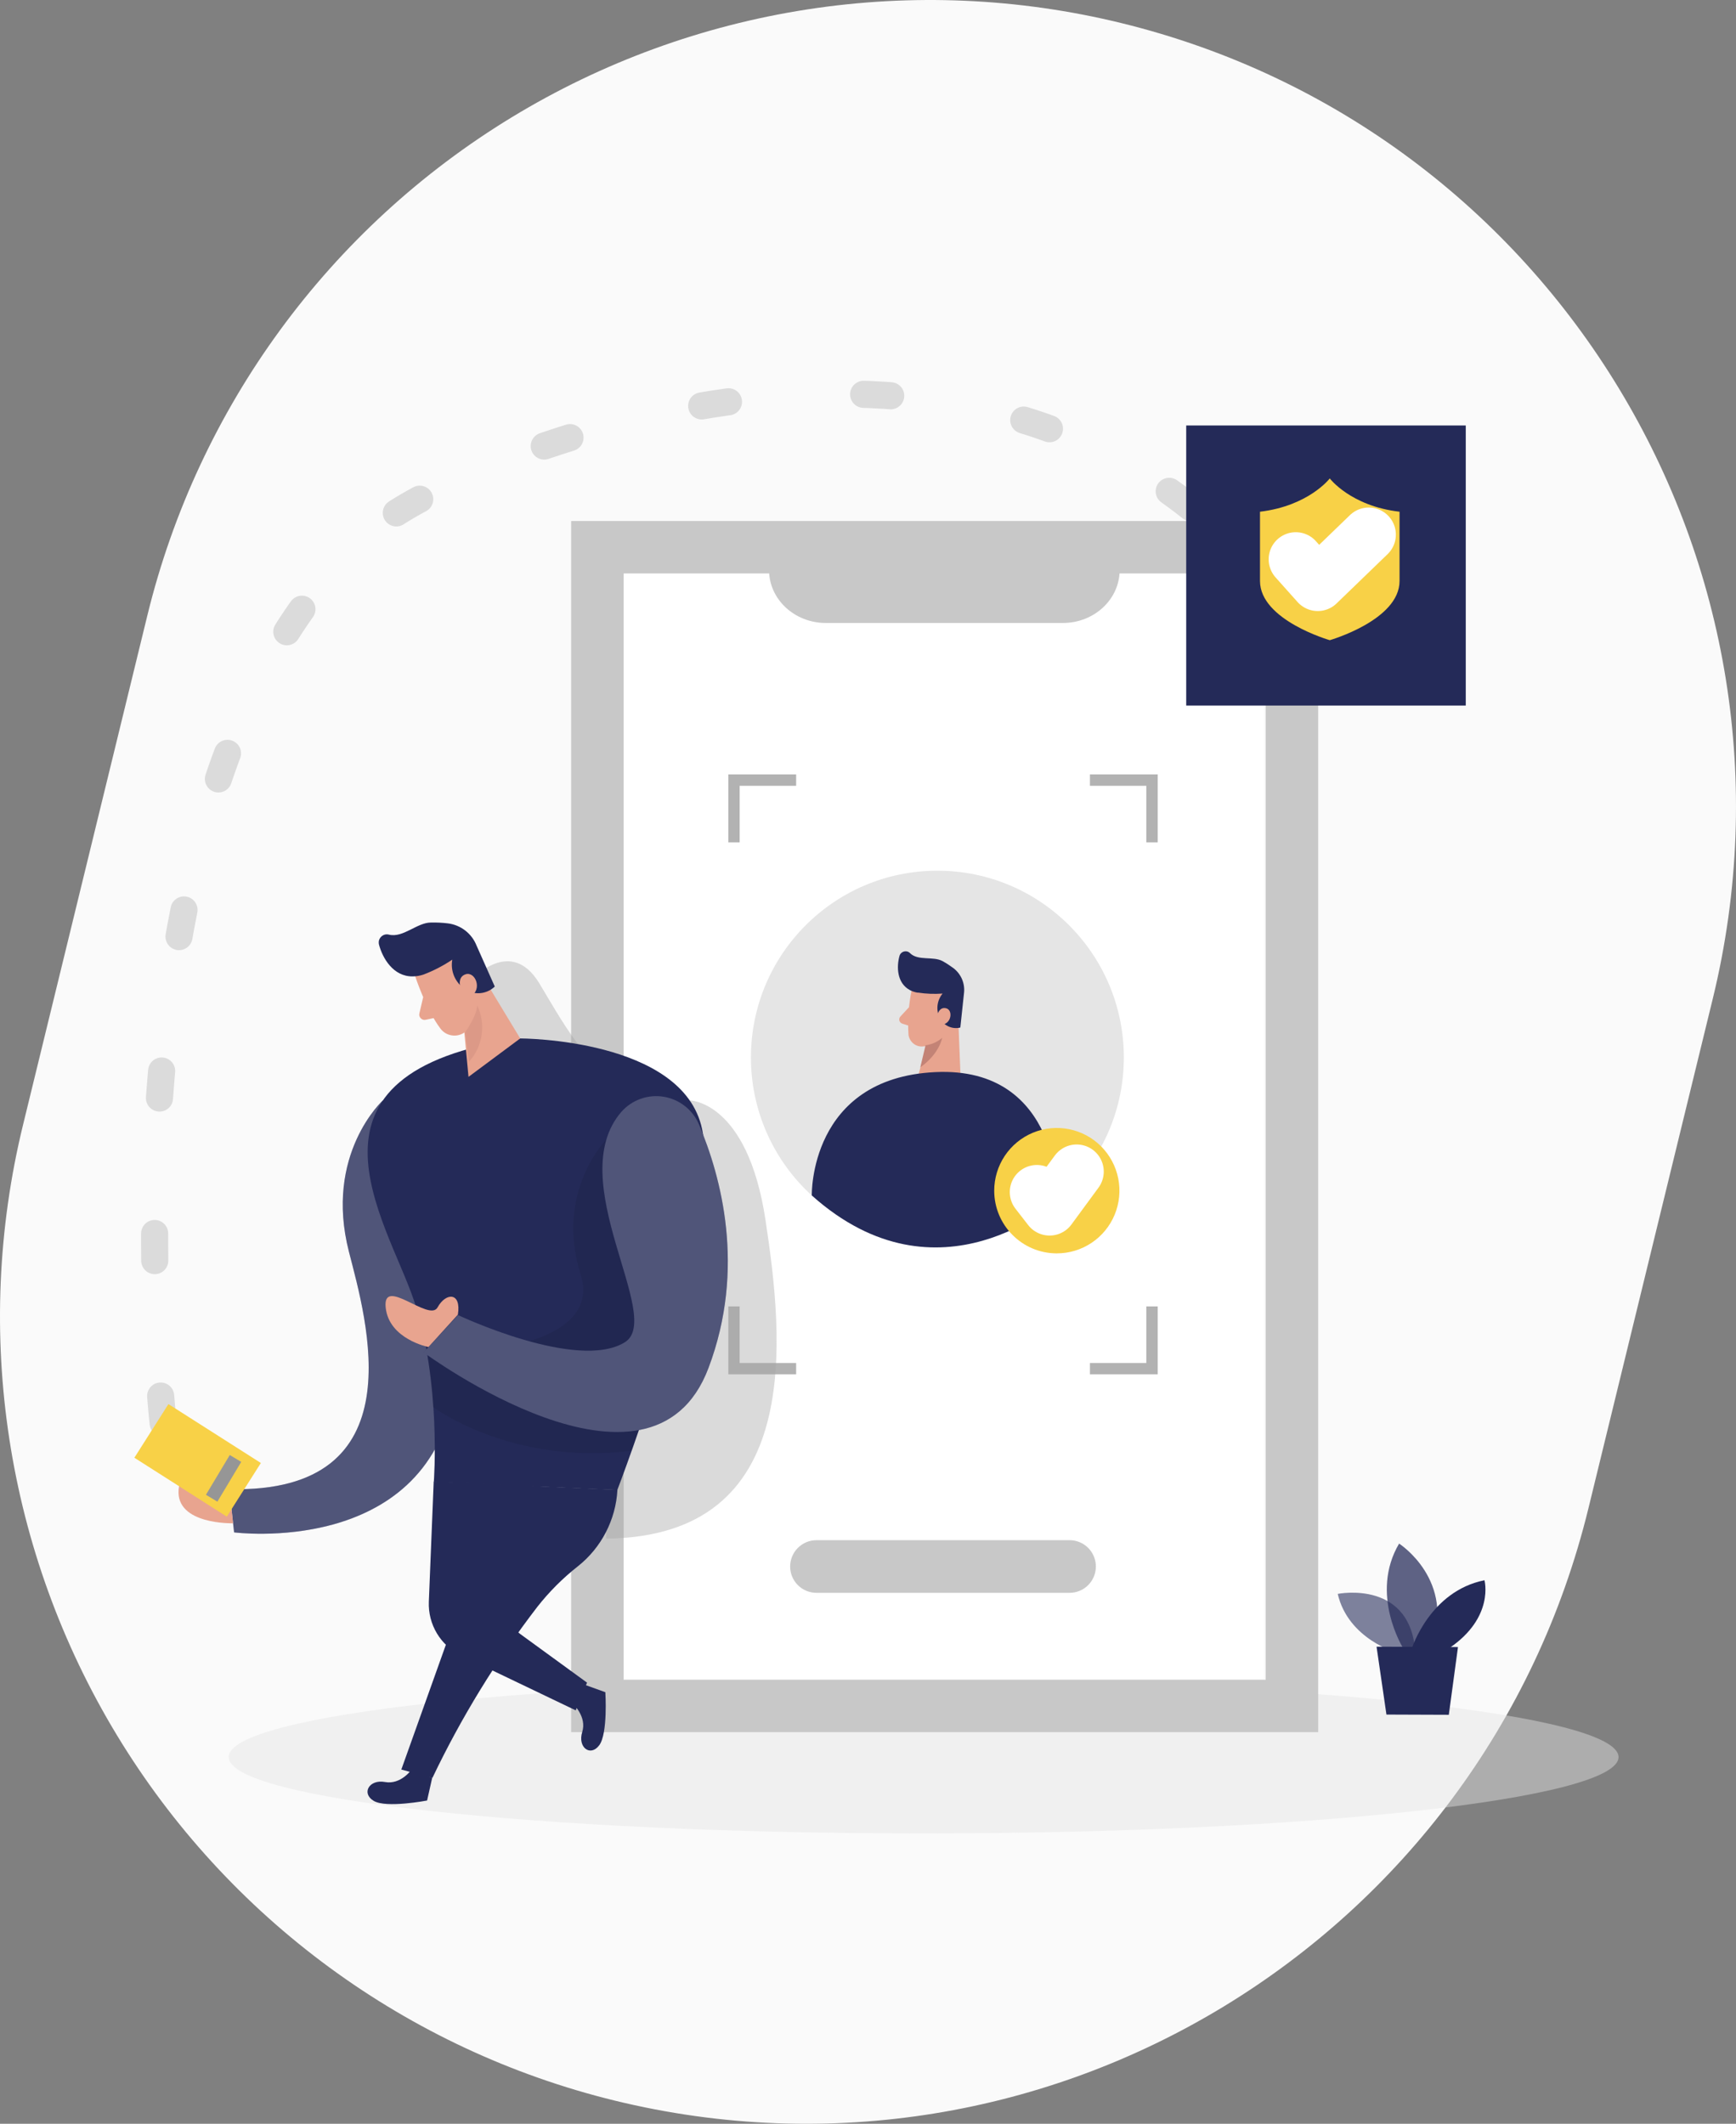 <svg width="130" height="159" viewBox="0 0 130 159" fill="none" xmlns="http://www.w3.org/2000/svg">
<rect x="0" y="0" width="130" height="159" fill="#808080" stroke="none"/>
<g clip-path="url(#clip0_456_69)">
<path d="M83.976 1.729C116.346 9.654 136.172 42.357 128.26 74.774L118.953 112.906C111.04 145.324 78.384 165.181 46.012 157.259C38.314 155.374 31.062 151.989 24.671 147.298C18.279 142.607 12.873 136.701 8.761 129.917C0.456 116.216 -2.074 99.774 1.727 84.206L11.036 46.073C14.836 30.507 24.655 17.09 38.335 8.773C45.108 4.655 52.624 1.914 60.456 0.705C68.287 -0.503 76.279 -0.155 83.976 1.729Z" fill="#FAFAFA"/>
<path d="M94.655 125.702H46.58V42.891H94.656L94.655 125.702Z" fill="white"/>
<path opacity="0.45" d="M69.164 137.264C97.904 137.264 121.204 134.701 121.204 131.545C121.204 128.388 97.904 125.825 69.164 125.825C40.423 125.825 17.123 128.367 17.123 131.545C17.123 134.722 40.423 137.264 69.164 137.264Z" fill="#E6E6E6"/>
<path fill-rule="evenodd" clip-rule="evenodd" d="M70.196 93.149C77.907 93.149 84.158 86.889 84.158 79.168C84.158 71.446 77.907 65.186 70.196 65.186C62.484 65.186 56.234 71.446 56.234 79.168C56.234 86.889 62.485 93.149 70.196 93.149Z" fill="#E5E5E5"/>
<path fill-rule="evenodd" clip-rule="evenodd" d="M68.262 74.168C68.038 75.256 67.962 76.368 68.034 77.477C68.05 77.607 68.094 77.733 68.161 77.846C68.259 78.019 68.407 78.159 68.586 78.247C68.765 78.335 68.966 78.366 69.163 78.338C69.586 78.305 69.991 78.15 70.329 77.893C70.666 77.636 70.923 77.287 71.068 76.888L71.871 75.227C71.996 74.875 72.011 74.494 71.914 74.134C71.813 73.777 71.604 73.461 71.317 73.227C70.289 72.291 68.444 72.96 68.258 74.163" fill="#E8A48F"/>
<path fill-rule="evenodd" clip-rule="evenodd" d="M71.727 75.528L71.99 82.061L68.381 81.951L69.642 77.24L71.727 75.528Z" fill="#E8A48F"/>
<path fill-rule="evenodd" clip-rule="evenodd" d="M68.745 74.312C69.353 74.406 69.971 74.43 70.585 74.384C70.379 74.634 70.248 74.938 70.209 75.261C70.17 75.582 70.225 75.908 70.37 76.197C70.504 76.479 70.73 76.705 71.011 76.839C71.293 76.972 71.611 77.005 71.914 76.93L72.185 74.388C72.234 74.025 72.186 73.656 72.045 73.319C71.903 72.981 71.674 72.687 71.381 72.469C71.124 72.279 70.856 72.106 70.577 71.952C69.883 71.575 68.749 71.952 68.153 71.363C68.093 71.302 68.019 71.258 67.937 71.236C67.854 71.216 67.768 71.217 67.686 71.24C67.605 71.263 67.531 71.307 67.471 71.367C67.413 71.428 67.373 71.502 67.353 71.583C67.145 72.346 67.137 73.583 68.136 74.125C68.321 74.222 68.521 74.288 68.728 74.32" fill="#242A58"/>
<path fill-rule="evenodd" clip-rule="evenodd" d="M70.166 76.117C70.166 76.117 70.272 75.354 70.835 75.481C71.398 75.608 71.258 76.706 70.463 76.719L70.166 76.117ZM68.072 75.405L67.429 76.1C67.39 76.141 67.362 76.19 67.348 76.244C67.334 76.298 67.334 76.355 67.349 76.409C67.364 76.463 67.393 76.512 67.432 76.552C67.471 76.592 67.52 76.622 67.573 76.638L68.313 76.871L68.072 75.405H68.072Z" fill="#E8A48F"/>
<path fill-rule="evenodd" clip-rule="evenodd" d="M69.308 78.256C69.768 78.198 70.201 78.005 70.552 77.701C70.552 77.701 70.361 78.888 68.918 79.905L69.308 78.256H69.308Z" fill="#C38376"/>
<path fill-rule="evenodd" clip-rule="evenodd" d="M60.791 89.497C60.791 89.497 60.579 80.722 70.031 80.265C79.483 79.807 79.22 89.883 79.22 89.883C79.22 89.883 70.314 98.026 60.791 89.497Z" fill="#242A58"/>
<path fill-rule="evenodd" clip-rule="evenodd" d="M79.135 93.835C80.063 93.837 80.97 93.562 81.742 93.047C82.514 92.532 83.115 91.799 83.471 90.941C83.826 90.083 83.92 89.139 83.739 88.228C83.559 87.317 83.112 86.48 82.456 85.823C81.801 85.166 80.966 84.719 80.056 84.537C79.146 84.356 78.204 84.448 77.347 84.803C76.49 85.159 75.757 85.761 75.242 86.533C74.727 87.305 74.452 88.213 74.452 89.141C74.452 91.732 76.548 93.833 79.135 93.836" fill="#F8D147"/>
<path d="M77.647 89.247L78.598 90.472L80.625 87.713" stroke="white" stroke-width="4.06" stroke-linecap="round" stroke-linejoin="round"/>
<path fill-rule="evenodd" clip-rule="evenodd" d="M54.541 102.89H59.619V102.043H55.388V97.806H54.541V102.89ZM86.696 102.89H81.619V102.043H85.842V97.806H86.696V102.89ZM86.696 57.978H81.619V58.83H85.842V63.063H86.696V57.978ZM54.541 57.978H59.619V58.83H55.388V63.063H54.541V57.978Z" fill="#B2B2B2"/>
<path d="M80.096 119.249H61.138C60.616 119.249 60.116 119.041 59.747 118.672C59.378 118.302 59.17 117.801 59.17 117.279C59.17 116.756 59.378 116.255 59.747 115.886C60.116 115.516 60.616 115.308 61.138 115.308H80.096C80.618 115.308 81.119 115.516 81.488 115.886C81.857 116.255 82.064 116.756 82.064 117.279C82.064 117.801 81.857 118.302 81.488 118.672C81.119 119.041 80.618 119.249 80.096 119.249H80.096Z" fill="#C8C8C8"/>
<path d="M69.034 39.008H42.769V129.678H98.713V39.008H69.034ZM94.779 125.759H46.703V42.931H94.779V125.759Z" fill="#C8C8C8"/>
<path d="M61.838 46.64C59.493 46.637 57.592 44.866 57.59 42.68V40.28H83.844V42.68C83.844 44.865 81.945 46.637 79.6 46.64H61.838Z" fill="#C8C8C8"/>
<path opacity="0.58" d="M104.627 123.74C104.627 123.74 100.967 122.736 100.176 119.329C100.176 119.329 105.837 118.181 106.002 124.041L104.627 123.74V123.74Z" fill="#242A58"/>
<path opacity="0.73" d="M105.075 123.392C105.075 123.392 102.537 119.346 104.771 115.563C104.771 115.563 109.065 118.308 107.161 123.401L105.075 123.392Z" fill="#242A58"/>
<path d="M105.735 123.392C105.735 123.392 107.085 119.122 111.164 118.308C111.164 118.308 111.93 121.083 108.524 123.392H105.735Z" fill="#242A58"/>
<path d="M103.083 123.282L103.823 128.363L108.494 128.38L109.18 123.308L103.083 123.282Z" fill="#242A58"/>
<path d="M45.407 92.599C45.407 92.599 45.707 91.793 46.418 92.005C47.129 92.217 46.469 93.7 45.407 92.599Z" fill="#E8A48F"/>
<path d="M12.216 106.538C12.216 106.538 6.58 56.372 28.868 38.967C33.903 35.031 68.44 19.566 90.754 39.323" stroke="#DBDBDB" stroke-width="2.03" stroke-linecap="round" stroke-linejoin="round" stroke-dasharray="2.03 10.15"/>
<path d="M28.67 82.383C28.67 82.383 24.253 86.412 26.131 93.721C27.405 98.708 31.34 111.843 17.17 111.487L17.53 114.724C17.53 114.724 31.72 116.584 33.992 104.475C36.569 90.785 28.67 82.383 28.67 82.383Z" fill="#242A58"/>
<path opacity="0.2" d="M28.67 82.383C28.67 82.383 24.253 86.412 26.131 93.721C27.405 98.708 31.34 111.843 17.17 111.487L17.53 114.724C17.53 114.724 31.72 116.584 33.992 104.475C36.569 90.785 28.67 82.383 28.67 82.383Z" fill="white"/>
<path opacity="0.4" d="M35.393 73.287C35.393 73.287 38.265 70.109 40.385 73.617C42.505 77.125 44.515 81.112 48.157 81.083C51.8 81.053 38.824 80.498 38.824 80.498L35.393 73.287Z" fill="#A4A4A4"/>
<path d="M30.823 132.481C30.823 132.481 30.015 133.633 28.83 133.413C27.646 133.192 27.041 134.26 27.984 134.824C28.928 135.387 31.983 134.798 31.983 134.798L32.364 133.104L30.823 132.481Z" fill="#242A58"/>
<path opacity="0.4" d="M51.648 82.383C51.648 82.383 55.967 82.404 57.321 91.319C58.675 100.234 60.283 115.046 45.39 115.19V104.597L51.648 82.383Z" fill="#A4A4A4"/>
<path d="M38.955 77.744C38.955 77.744 51.14 77.744 52.574 84.523C54.008 91.302 46.228 111.551 46.228 111.551L32.486 110.957C32.486 110.957 33.061 103.424 30.988 97.331C28.915 91.238 21.189 80.278 38.955 77.744Z" fill="#242A58"/>
<path opacity="0.08" d="M45.39 85.332C45.39 85.332 41.528 89.234 43.478 95.412C45.428 101.589 32 101.433 32 101.433C32.206 102.725 32.347 104.027 32.423 105.335C32.423 105.335 38.282 109.741 47.298 108.61L47.84 107.063L50.154 101.369L45.39 85.332Z" fill="black"/>
<path d="M31.098 73.109C31.098 73.109 31.91 75.596 32.989 77.015C33.093 77.151 33.222 77.267 33.37 77.354C33.52 77.44 33.686 77.496 33.857 77.519C34.028 77.544 34.202 77.532 34.369 77.486C34.536 77.442 34.693 77.365 34.83 77.261C35.292 76.948 35.654 76.508 35.871 75.993C36.089 75.479 36.154 74.913 36.057 74.363L35.888 71.96C35.801 71.483 35.57 71.043 35.224 70.703C34.879 70.362 34.437 70.137 33.958 70.058C32.19 69.66 30.548 71.621 31.098 73.109Z" fill="#E8A48F"/>
<path d="M36.395 73.515L38.955 77.744L35.084 80.621L34.724 76.782L36.395 73.515Z" fill="#E8A48F"/>
<path d="M31.72 72.96C32.476 72.671 33.197 72.297 33.869 71.846C33.794 72.263 33.843 72.693 34.009 73.083C34.175 73.473 34.452 73.806 34.804 74.041C35.141 74.278 35.55 74.389 35.959 74.354C36.37 74.319 36.755 74.144 37.051 73.858L35.684 70.787C35.508 70.343 35.216 69.956 34.839 69.664C34.461 69.373 34.013 69.188 33.539 69.13C33.118 69.078 32.694 69.057 32.27 69.067C31.23 69.067 30.184 70.232 29.131 69.974C29.024 69.944 28.912 69.944 28.805 69.974C28.602 70.034 28.443 70.194 28.382 70.397C28.356 70.504 28.356 70.616 28.382 70.724C28.644 71.719 29.44 73.126 30.92 73.1C31.193 73.095 31.462 73.047 31.72 72.96Z" fill="#242A58"/>
<path d="M34.525 74.096C34.525 74.096 34.153 73.164 34.872 72.939C35.592 72.714 36.142 74.062 35.257 74.588L34.525 74.096ZM31.691 74.647L31.407 75.862C31.39 75.929 31.39 75.999 31.407 76.066C31.428 76.132 31.464 76.191 31.513 76.24C31.561 76.289 31.621 76.325 31.686 76.346C31.753 76.362 31.823 76.362 31.89 76.346L32.879 76.134L31.691 74.647Z" fill="#E8A48F"/>
<path opacity="0.31" d="M34.843 77.261C34.843 77.261 35.727 76.04 35.731 75.257C36.061 75.944 36.179 76.714 36.07 77.469C35.961 78.224 35.629 78.928 35.118 79.494L34.843 77.261V77.261Z" fill="#C38376"/>
<path d="M46.528 83.243C46.918 82.801 47.413 82.465 47.968 82.267C48.522 82.068 49.118 82.014 49.699 82.109C50.28 82.204 50.828 82.445 51.291 82.809C51.754 83.173 52.117 83.649 52.346 84.192C53.987 88.065 55.874 94.946 53.057 102.412C48.746 113.847 31.721 101.25 31.721 101.25L34.297 98.454C34.297 98.454 43.245 102.691 46.795 100.487C49.757 98.641 42.095 88.383 46.528 83.243Z" fill="#242A58"/>
<path opacity="0.2" d="M46.528 83.243C46.918 82.801 47.413 82.465 47.968 82.267C48.522 82.068 49.118 82.014 49.699 82.109C50.28 82.204 50.828 82.445 51.291 82.809C51.754 83.173 52.117 83.649 52.346 84.192C53.987 88.065 55.874 94.946 53.057 102.412C48.746 113.847 31.721 101.25 31.721 101.25L34.297 98.454C34.297 98.454 43.245 102.691 46.795 100.487C49.757 98.641 42.095 88.383 46.528 83.243Z" fill="white"/>
<path d="M32.084 100.848C32.084 100.848 29.122 100.263 28.881 97.882C28.64 95.501 32.148 99.009 32.765 97.882C33.383 96.755 34.563 96.713 34.288 98.424L32.084 100.848Z" fill="#E8A48F"/>
<path d="M42.915 127.574C42.915 127.574 43.96 128.519 43.6 129.668C43.241 130.816 44.206 131.548 44.87 130.667C45.534 129.786 45.331 126.689 45.331 126.689L43.706 126.104L42.915 127.574Z" fill="#242A58"/>
<path d="M32.38 133.108L30.053 132.48L36.637 114.037L33.992 110.995L46.236 111.538C46.175 112.647 45.88 113.731 45.369 114.718C44.859 115.705 44.145 116.572 43.275 117.262C42.139 118.154 41.115 119.18 40.224 120.317C37.169 124.294 34.54 128.581 32.38 133.108Z" fill="#242A58"/>
<path d="M32.477 110.928L32.113 119.918C32.08 120.75 32.291 121.574 32.719 122.288C33.148 123.001 33.776 123.574 34.525 123.935L43.114 128.049L43.96 125.973L38.972 122.342C38.325 121.872 37.845 121.207 37.602 120.445C37.358 119.683 37.364 118.863 37.618 118.105L39.898 111.224L32.477 110.927V110.928Z" fill="#242A58"/>
<path d="M17.454 114.042C17.454 114.042 13.159 114.165 13.375 111.521C13.591 108.877 17.183 111.487 17.183 111.487L17.454 114.042Z" fill="#E8A48F"/>
<path d="M12.613 105.119L10.062 109.135L16.984 113.546L19.535 109.529L12.613 105.119Z" fill="#F8D147"/>
<path d="M16.108 111.737L17.378 109.618" stroke="#969696" stroke-linecap="square"/>
<path fill-rule="evenodd" clip-rule="evenodd" d="M88.829 52.822H109.763V31.854H88.829V52.822Z" fill="#242A58"/>
<path fill-rule="evenodd" clip-rule="evenodd" d="M99.579 35.819C99.579 35.819 98.006 37.874 94.355 38.311V43.496C94.355 46.429 99.58 47.928 99.58 47.928C99.58 47.928 104.805 46.429 104.805 43.497V38.311C101.145 37.887 99.579 35.819 99.579 35.819Z" fill="#F8D147"/>
<path d="M97.033 41.874L98.679 43.717L102.499 40.027" stroke="white" stroke-width="4.06" stroke-linecap="round" stroke-linejoin="round"/>
</g>
<defs>
<clipPath id="clip0_456_69">
<rect width="130" height="159" fill="white"/>
</clipPath>
</defs>
</svg>
